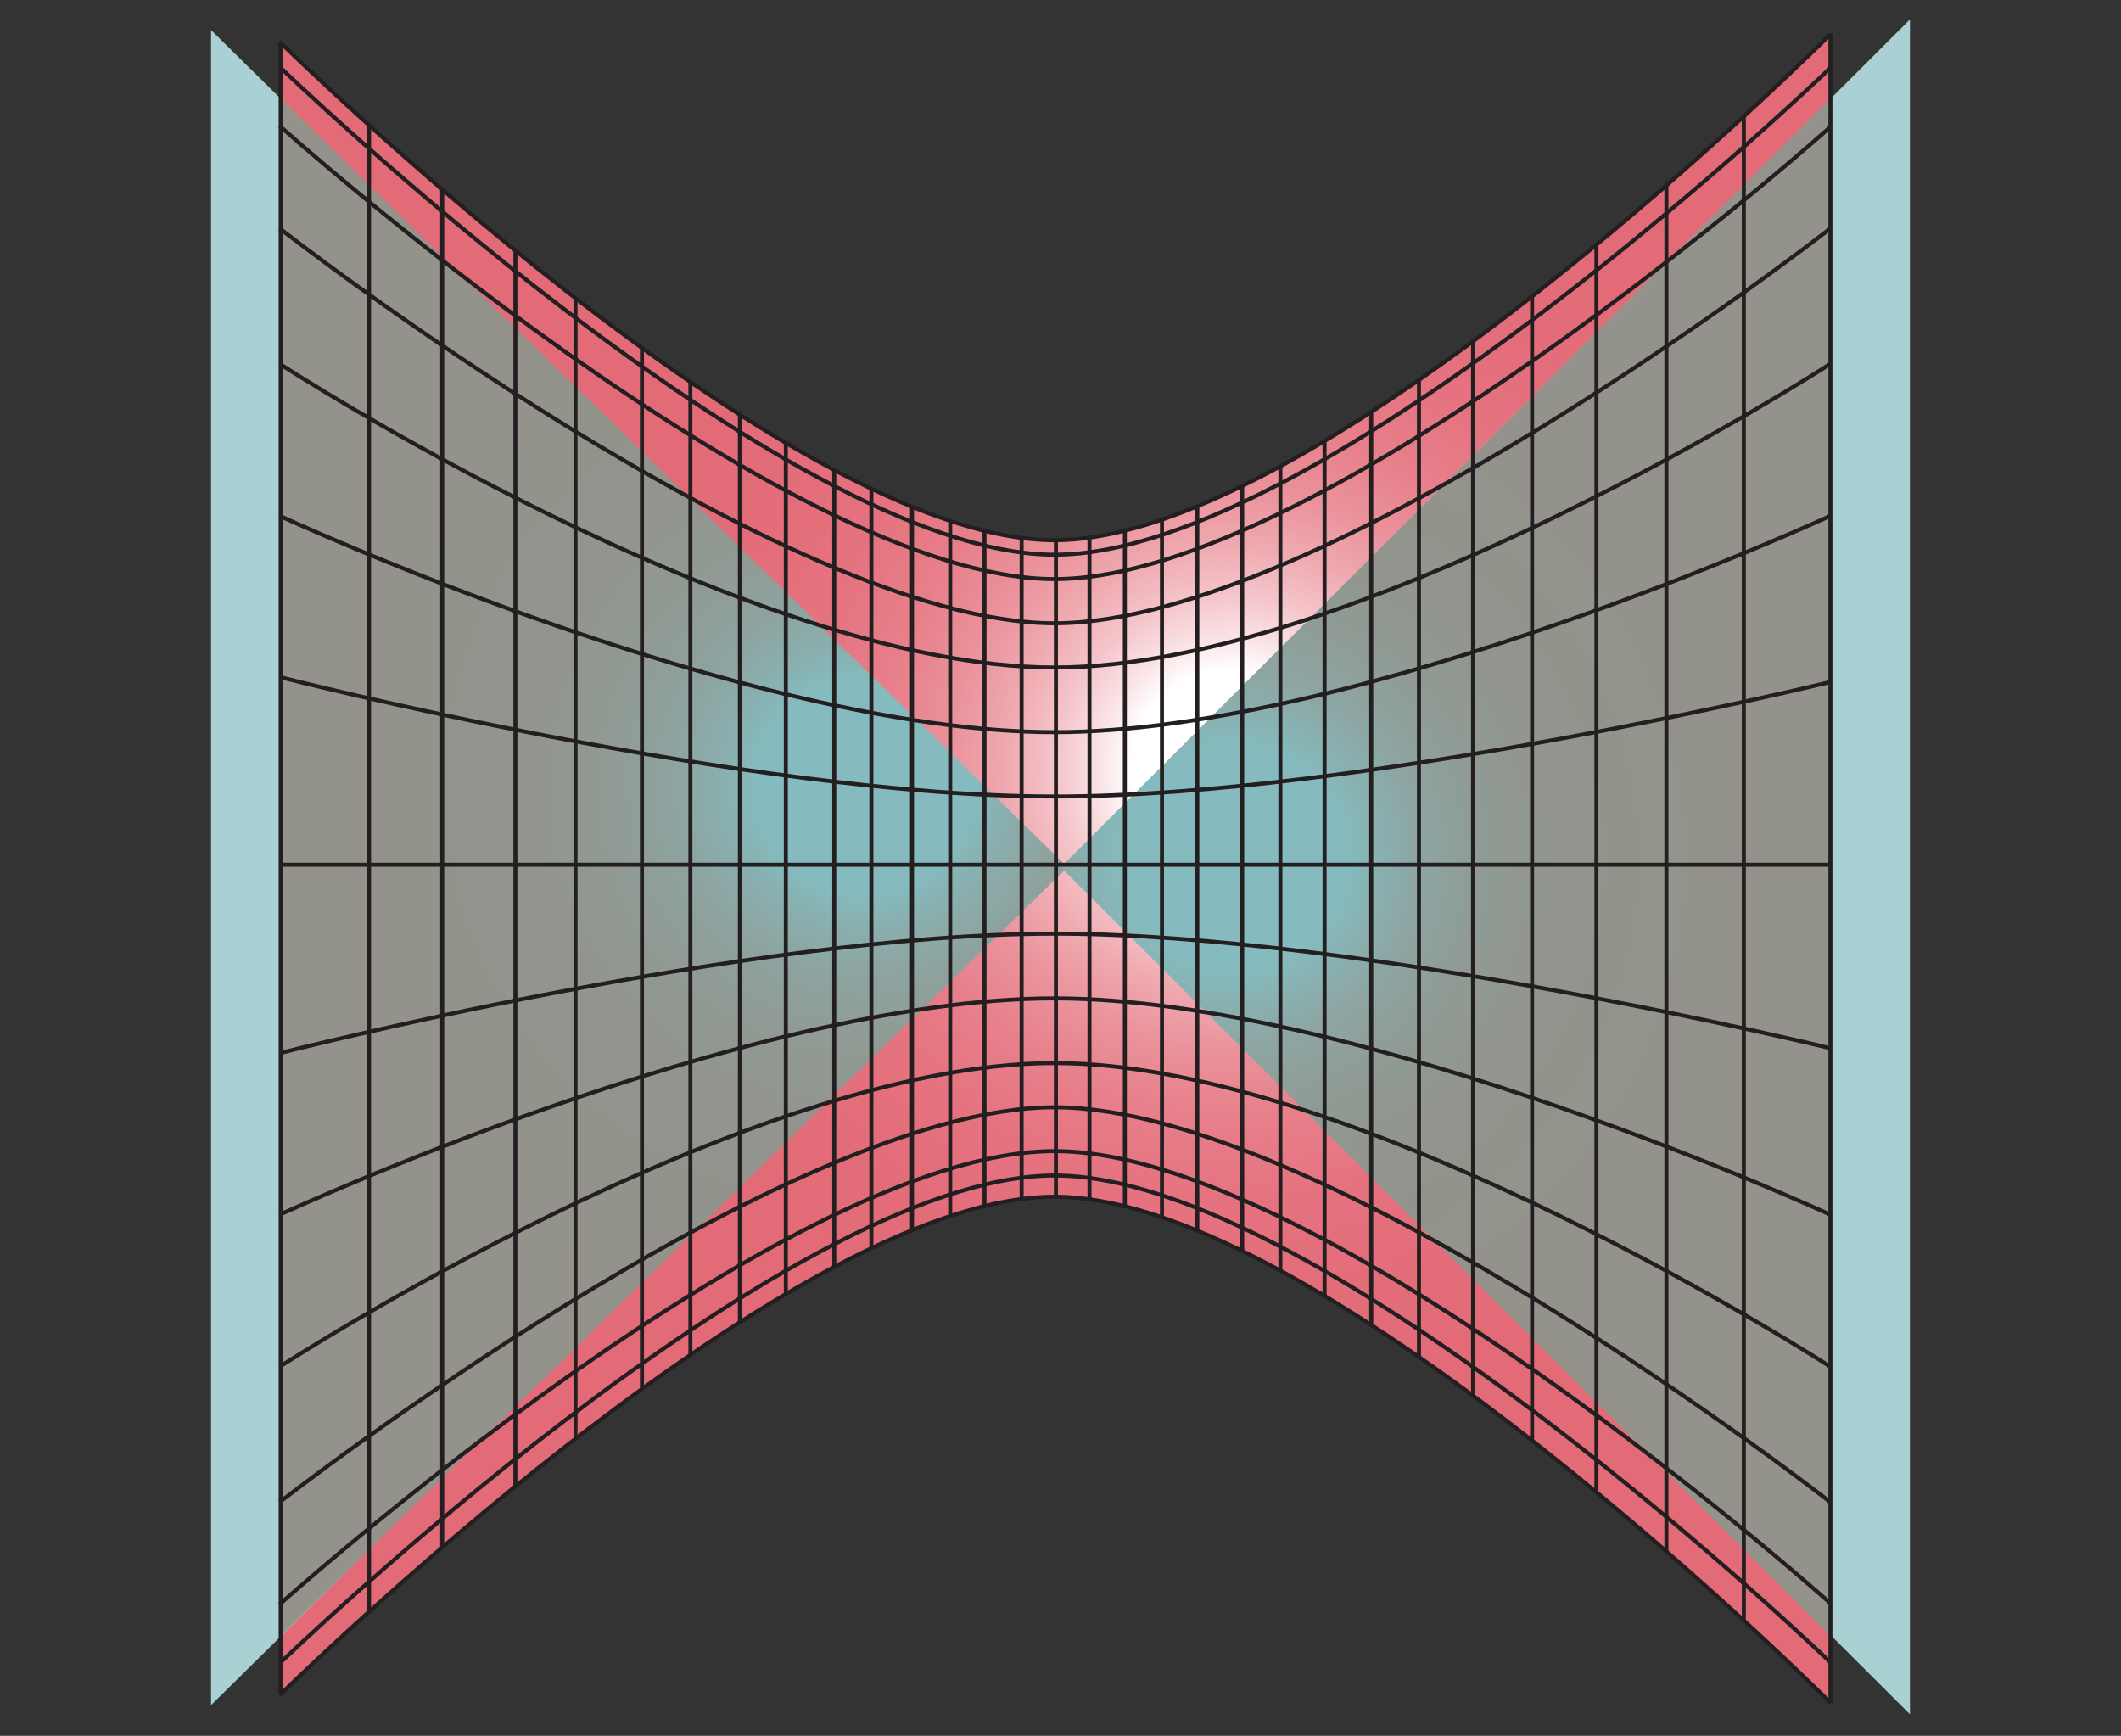 <?xml version="1.0" encoding="utf-8"?>
<!-- Generator: Adobe Illustrator 23.0.1, SVG Export Plug-In . SVG Version: 6.00 Build 0)  -->
<svg version="1.1" xmlns="http://www.w3.org/2000/svg" xmlns:xlink="http://www.w3.org/1999/xlink" x="0px" y="0px"
	 viewBox="0 0 600 491" style="enable-background:new 0 0 600 491;" xml:space="preserve">
<rect x="0" y="0" width="600" height="491" fill="#333333" stroke="none"/>
<style type="text/css">
	.st0{fill:url(#SVGID_1_);}
	.st1{fill:#A9D1D3;}
	.st2{fill:url(#SVGID_2_);}
	.st3{fill:url(#SVGID_3_);}
	.st4{fill:none;stroke:#231F20;stroke-width:1.138;stroke-miterlimit:10;}
</style>
<g id="Layer_7">
	<radialGradient id="SVGID_1_" cx="348.046" cy="217.673" r="227.84" gradientUnits="userSpaceOnUse">
		<stop  offset="0.123" style="stop-color:#FFFFFF"/>
		<stop  offset="0.162" style="stop-color:#FAE4E7"/>
		<stop  offset="0.218" style="stop-color:#F4C4C9"/>
		<stop  offset="0.282" style="stop-color:#EFA8AF"/>
		<stop  offset="0.353" style="stop-color:#EA919A"/>
		<stop  offset="0.435" style="stop-color:#E77F8A"/>
		<stop  offset="0.534" style="stop-color:#E5737F"/>
		<stop  offset="0.669" style="stop-color:#E36C79"/>
		<stop  offset="1" style="stop-color:#E36A77"/>
	</radialGradient>
	<path class="st0" d="M79.4,12v467.2l-0.2,0.2c0,0,143.1-141,219.2-141c76.4,0,219.5,143.1,219.5,143.1V9.6
		c0,0-143.1,143.1-219.5,143.1c-76,0-219.2-141-219.2-141"/>
</g>
<g id="Layer_2">
	<polygon class="st1" points="300.1,245.3 59.7,8.5 59.7,482.3 	"/>
	<polygon class="st1" points="300.1,245.3 540.3,5.5 540.3,484.9 	"/>
</g>
<g id="Layer_3">
	<radialGradient id="SVGID_2_" cx="244.46" cy="222.367" r="172.686" gradientUnits="userSpaceOnUse">
		<stop  offset="0.177" style="stop-color:#85BBBE"/>
		<stop  offset="0.227" style="stop-color:#89B0B0"/>
		<stop  offset="0.315" style="stop-color:#8DA39F"/>
		<stop  offset="0.423" style="stop-color:#919A94"/>
		<stop  offset="0.576" style="stop-color:#92948D"/>
		<stop  offset="1" style="stop-color:#93938B"/>
	</radialGradient>
	<polygon class="st2" points="302,245.3 79.4,27.9 79.4,462.7 	"/>
	
		<radialGradient id="SVGID_3_" cx="61.88" cy="243.09" r="144.724" fx="53.406" fy="242.908" gradientTransform="matrix(-1 0 0 1 404.4 0)" gradientUnits="userSpaceOnUse">
		<stop  offset="0.22" style="stop-color:#85BBBE"/>
		<stop  offset="0.262" style="stop-color:#88B4B5"/>
		<stop  offset="0.371" style="stop-color:#8DA5A2"/>
		<stop  offset="0.5" style="stop-color:#909B95"/>
		<stop  offset="0.666" style="stop-color:#92958D"/>
		<stop  offset="1" style="stop-color:#93938B"/>
	</radialGradient>
	<polygon class="st3" points="300.1,245.3 517.8,27.9 517.8,462.7 	"/>
</g>
<g id="V">
	<line class="st4" x1="79.4" y1="12" x2="79.4" y2="479.3"/>
	<line class="st4" x1="104.4" y1="455.8" x2="104.4" y2="35.3"/>
	<line class="st4" x1="125.1" y1="53.6" x2="125.1" y2="437.4"/>
	<line class="st4" x1="145.8" y1="420.4" x2="145.8" y2="70.9"/>
	<line class="st4" x1="162.8" y1="84.3" x2="162.8" y2="407"/>
	<line class="st4" x1="181.6" y1="393" x2="181.6" y2="98.3"/>
	<line class="st4" x1="195.3" y1="108" x2="195.3" y2="383.2"/>
	<line class="st4" x1="209.3" y1="374.4" x2="209.3" y2="117"/>
	<line class="st4" x1="222.3" y1="125.2" x2="222.3" y2="365.9"/>
	<line class="st4" x1="236" y1="358.4" x2="236" y2="132.6"/>
	<line class="st4" x1="246.5" y1="138.2" x2="246.5" y2="353.1"/>
	<line class="st4" x1="258" y1="348" x2="258" y2="143.3"/>
	<line class="st4" x1="268.8" y1="147.3" x2="268.8" y2="343.6"/>
	<line class="st4" x1="278.5" y1="341.2" x2="278.5" y2="150.1"/>
	<line class="st4" x1="289" y1="152.1" x2="289" y2="339.6"/>
	<line class="st4" x1="298.7" y1="338.4" x2="298.7" y2="153.3"/>
	<line class="st4" x1="308.2" y1="152.1" x2="308.2" y2="339.3"/>
	<line class="st4" x1="318.2" y1="341.2" x2="318.2" y2="150.1"/>
	<line class="st4" x1="328.7" y1="146.6" x2="328.7" y2="344.4"/>
	<line class="st4" x1="338.7" y1="348.1" x2="338.7" y2="143.3"/>
	<line class="st4" x1="351.4" y1="137.2" x2="351.4" y2="353.9"/>
	<line class="st4" x1="362.2" y1="359.5" x2="362.2" y2="131.9"/>
	<line class="st4" x1="374.7" y1="124.6" x2="374.7" y2="366.9"/>
	<line class="st4" x1="387.9" y1="374.9" x2="387.9" y2="116.5"/>
	<line class="st4" x1="401.4" y1="107.4" x2="401.4" y2="383.9"/>
	<line class="st4" x1="416.7" y1="394.8" x2="416.7" y2="96.5"/>
	<line class="st4" x1="433.4" y1="83.8" x2="433.4" y2="407.5"/>
	<line class="st4" x1="451.6" y1="422.2" x2="451.6" y2="69.2"/>
	<line class="st4" x1="471.4" y1="52.5" x2="471.4" y2="439"/>
	<line class="st4" x1="493.3" y1="458.5" x2="493.3" y2="32.9"/>
	<line class="st4" x1="517.8" y1="9.6" x2="517.8" y2="481.7"/>
</g>
<g id="H">
	<path class="st4" d="M79.1,11.8c0,0,143.1,141,219.2,141c76.4,0,219.5-143.1,219.5-143.1"/>
	<path class="st4" d="M79.1,35.6c0,0,143.1,128.2,219.2,128.2c76.4,0,219.5-127.9,219.5-127.9"/>
	<path class="st4" d="M79.1,18.9c0,0,143.1,138,219.2,138c76.4,0,219.5-137.7,219.5-137.7"/>
	<path class="st4" d="M79.1,64.6c0,0,143.1,111.7,219.2,111.7c76.4,0,219.5-111.7,219.5-111.7"/>
	<path class="st4" d="M79.1,102.9c0,0,131.9,85.9,219.2,85.9c86.9,0,219.5-85.9,219.5-85.9"/>
	<path class="st4" d="M79.1,145.9c0,0,131.9,61.2,219.2,61.2c86.9,0,219.5-61.2,219.5-61.2"/>
	<path class="st4" d="M79.1,191.5c0,0,131.9,33.8,219.2,33.8c86.9,0,219.5-32.4,219.5-32.4"/>
	<path class="st4" d="M79.1,479.5c0,0,143.1-141,219.2-141c76.4,0,219.5,143.1,219.5,143.1"/>
	<path class="st4" d="M79.1,453.8c0,0,143.1-128.2,219.2-128.2c76.4,0,219.5,127.9,219.5,127.9"/>
	<path class="st4" d="M79.1,470.5c0,0,143.1-138,219.2-138c76.4,0,219.5,137.7,219.5,137.7"/>
	<path class="st4" d="M79.1,424.9c0,0,143.1-111.7,219.2-111.7c76.4,0,219.5,111.7,219.5,111.7"/>
	<path class="st4" d="M79.1,386.6c0,0,131.9-85.9,219.2-85.9c86.9,0,219.5,85.9,219.5,85.9"/>
	<path class="st4" d="M79.1,343.6c0,0,131.9-61.2,219.2-61.2c86.9,0,219.5,61.2,219.5,61.2"/>
	<path class="st4" d="M79.1,297.9c0,0,131.9-33.8,219.2-33.8c86.9,0,219.5,32.4,219.5,32.4"/>
	<line class="st4" x1="79.1" y1="244.6" x2="517.8" y2="244.6"/>
</g>
</svg>
